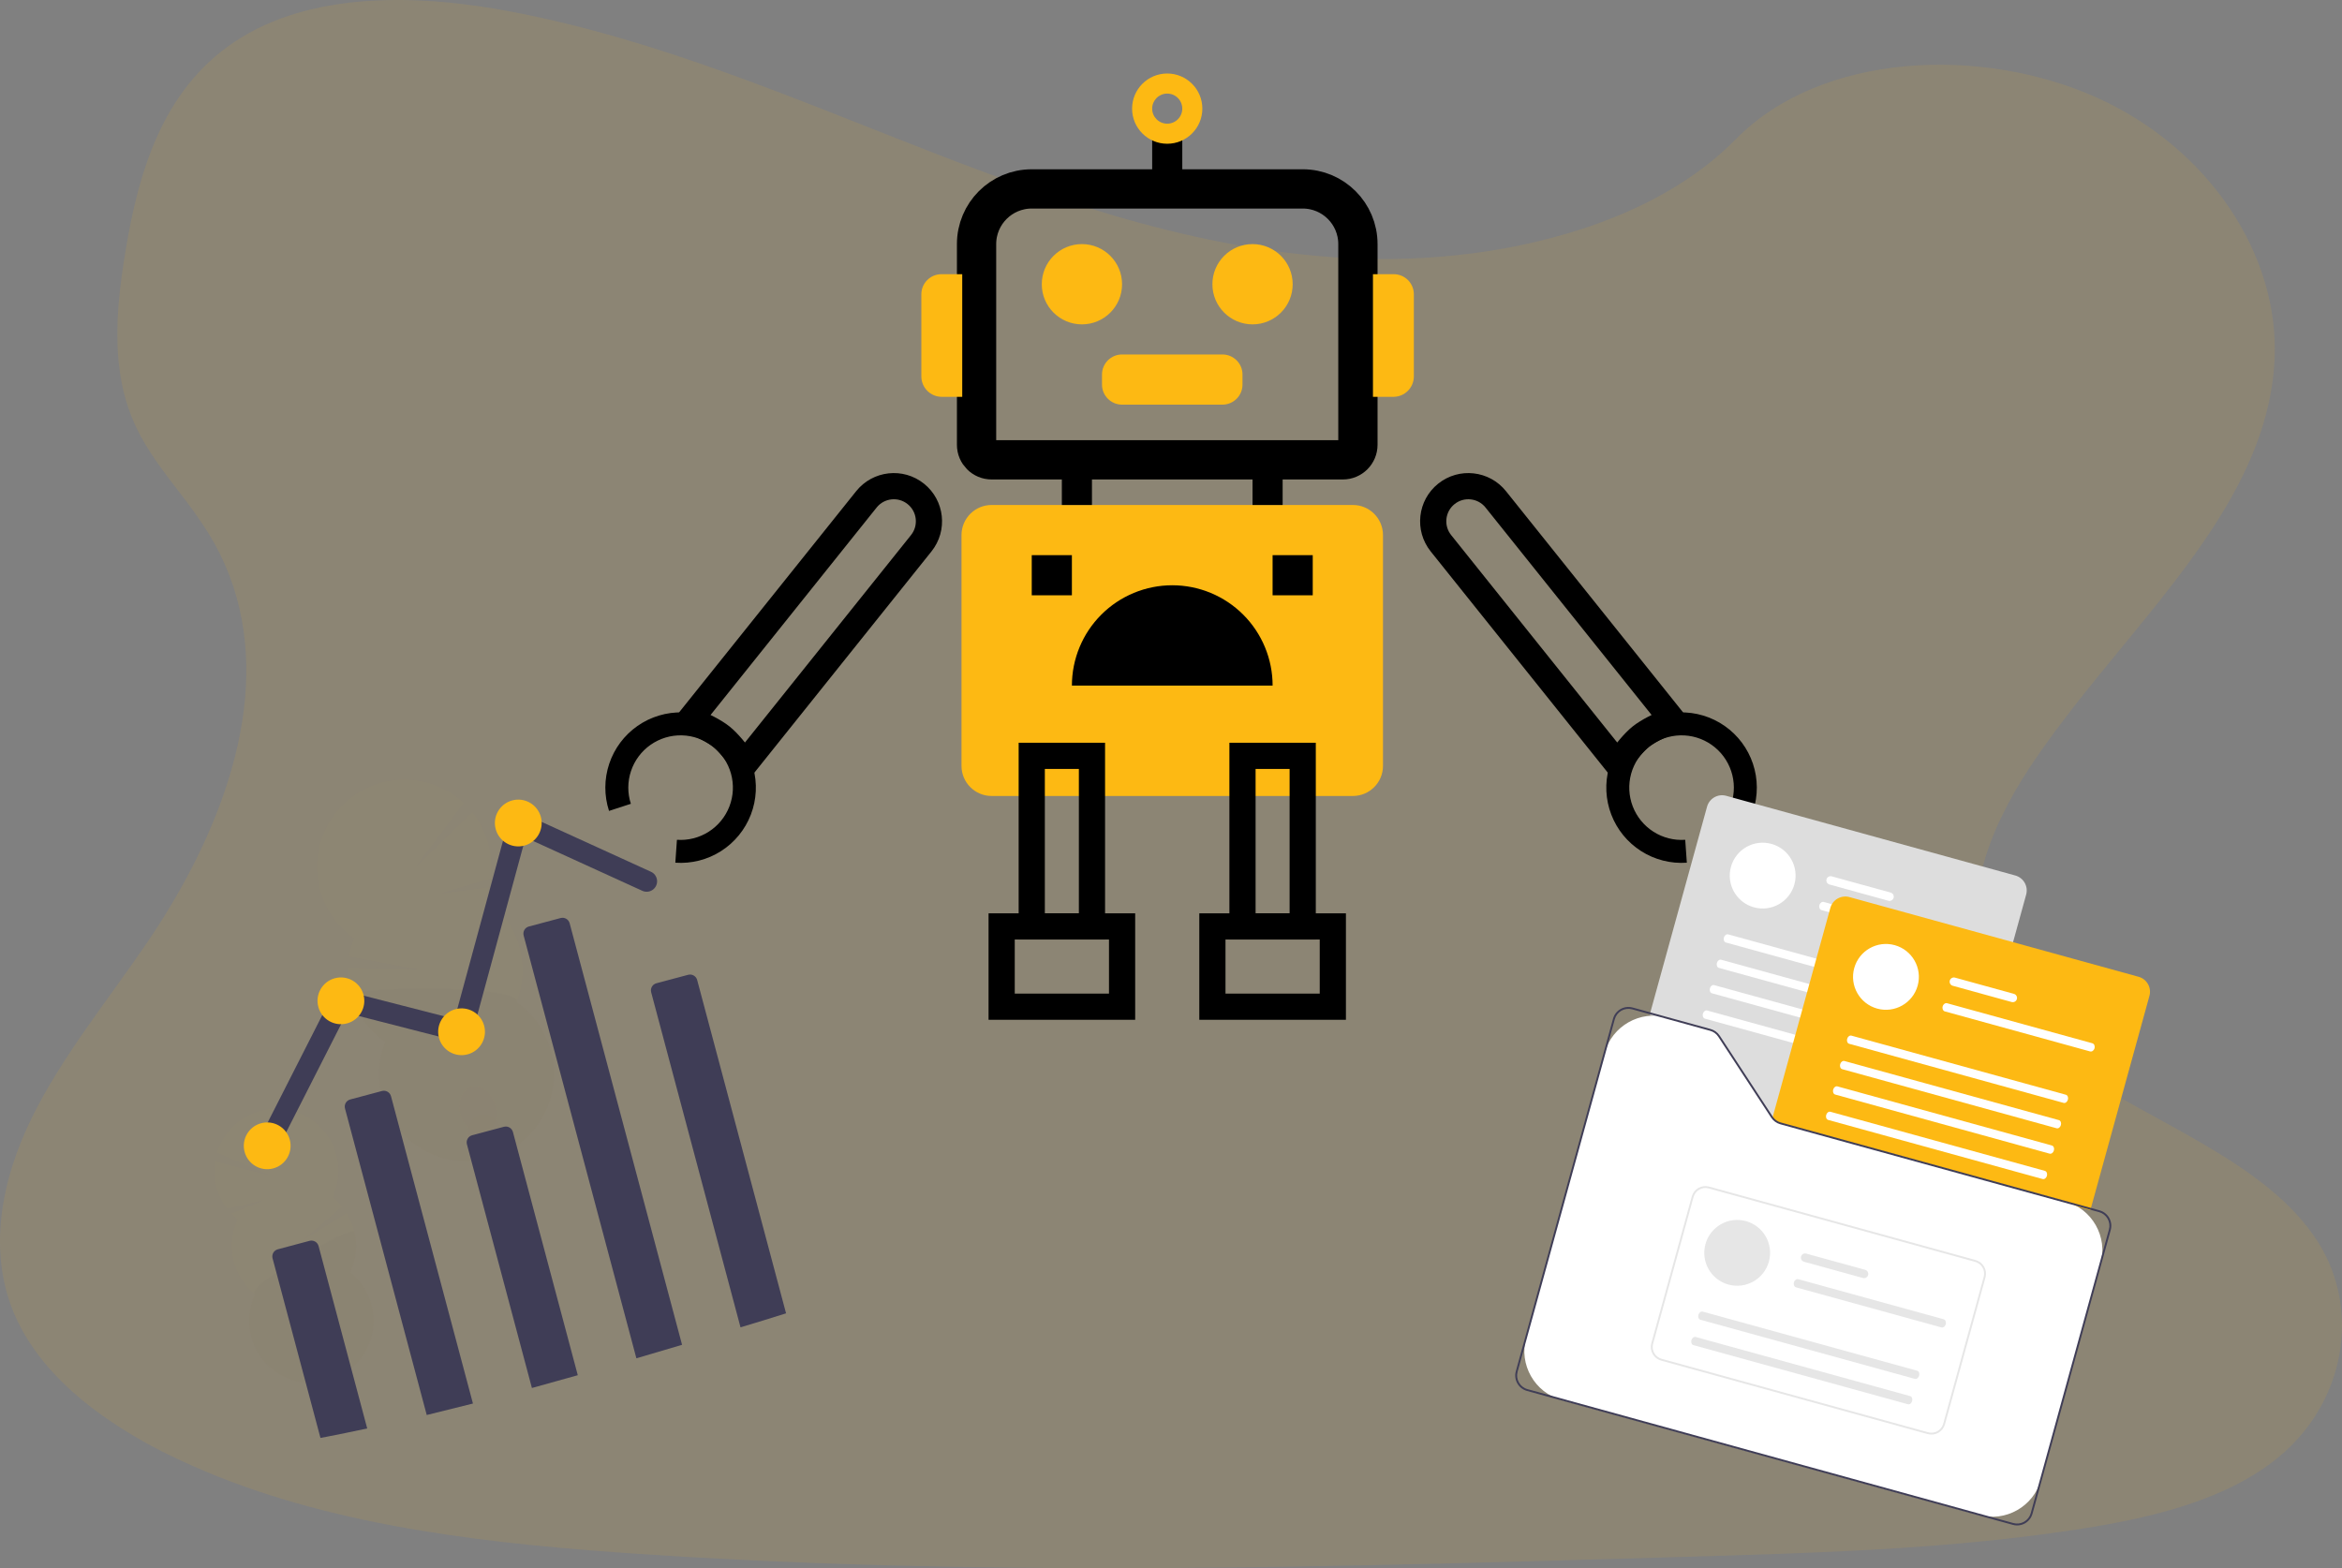 <svg width="784" height="525" viewBox="0 0 784 525" fill="none" xmlns="http://www.w3.org/2000/svg">
<rect x="0" y="0" width="784" height="525" fill="#808080" stroke="none"/>
<path opacity="0.1" d="M763.004 487.655C745.649 502.06 720.953 508.021 697.07 511.787L693.05 512.4C668.105 516.123 642.882 518.105 617.573 519.31C604.031 519.966 590.489 520.43 576.948 520.843L566.335 521.157C552.556 521.566 538.75 521.968 524.919 522.362C511.377 522.747 497.835 523.109 484.294 523.446C466.951 523.869 449.608 524.221 432.265 524.502C418.723 524.716 405.181 524.863 391.64 524.944C374.292 525.044 356.949 525.01 339.611 524.844C326.06 524.706 312.518 524.468 298.986 524.131C281.633 523.684 264.29 523.03 246.957 522.17C235.192 521.595 223.434 520.903 211.684 520.095L206.331 519.717C155.892 516.08 104.547 509.555 60.408 488.931L59.218 488.368C58.627 488.09 58.035 487.812 57.444 487.519C49.339 483.642 41.576 479.088 34.237 473.906C21.187 464.592 10.411 453.225 4.716 439.74C-4.207 418.589 0.511 394.813 10.703 374.133C20.895 353.452 36.197 334.782 49.432 315.307C53.31 309.602 56.987 303.683 60.408 297.614C81.79 259.555 92.395 215.513 69.98 178.837C67.022 174.161 63.827 169.638 60.408 165.287C54.942 158.156 49.383 151.025 45.627 143.131C36.867 124.761 38.749 104.101 41.942 84.476C46.218 58.383 54.058 30.279 78.561 13.977C103.984 -2.953 140.07 -2.097 171.622 3.993C220.679 13.399 265.958 33.089 311.665 50.845C357.372 68.602 405.253 84.84 455.507 86.587C466.302 86.957 477.11 86.564 487.85 85.41V85.41C502.168 83.938 516.291 80.962 529.986 76.532C549.764 70.014 567.761 60.209 581.103 46.581C609.719 17.45 663.494 15.246 702.266 32.839C739.263 49.626 763.189 85.154 761.422 120.639C759.412 160.139 729.848 192.614 702.758 225.924C699.472 229.96 696.229 234.011 693.072 238.09C691.309 240.367 689.579 242.649 687.883 244.936C684.911 248.972 682.039 253.03 679.33 257.138C665.489 278.196 655.704 303.491 665.233 326.225C670.578 338.954 680.777 348.667 693.072 357.146C720.619 376.136 758.642 388.916 775.748 415.501C790.487 438.413 785.027 469.342 763.004 487.655Z" fill="#FDB913"/>
<path d="M326.91 81.722C326.91 71.518 335.183 63.245 345.387 63.245H436.093C446.298 63.245 454.57 71.518 454.57 81.722V148.912C454.57 151.695 452.314 153.951 449.531 153.951H331.949C329.166 153.951 326.91 151.695 326.91 148.912V81.722Z" stroke="black" stroke-width="13.15"/>
<path d="M308.428 98.521C308.428 94.81 311.436 91.802 315.147 91.802H322.114V132.86H315.271C311.491 132.86 308.428 129.796 308.428 126.017V98.521Z" fill="#FDB913"/>
<path d="M415.934 128.755V125.396C415.934 121.685 412.925 118.677 409.215 118.677H375.62C371.909 118.677 368.901 121.685 368.901 125.396V128.755C368.901 132.466 371.909 135.474 375.62 135.474H409.215C412.925 135.474 415.934 132.466 415.934 128.755Z" fill="#FDB913"/>
<path d="M473.293 98.521C473.293 94.81 470.285 91.802 466.574 91.802H459.607V132.86H466.45C470.23 132.86 473.293 129.796 473.293 126.017V98.521Z" fill="#FDB913"/>
<path d="M395.778 44.77H385.699V58.207H395.778V44.77Z" fill="black"/>
<path fill-rule="evenodd" clip-rule="evenodd" d="M390.735 48.128C397.228 48.128 402.493 42.863 402.493 36.37C402.493 29.876 397.228 24.611 390.735 24.611C384.241 24.611 378.977 29.876 378.977 36.37C378.977 42.863 384.241 48.128 390.735 48.128ZM390.735 31.331C393.518 31.331 395.774 33.588 395.774 36.371C395.774 39.154 393.518 41.41 390.735 41.41C387.952 41.41 385.695 39.154 385.695 36.371C385.695 33.588 387.952 31.331 390.735 31.331Z" fill="#FDB913"/>
<path d="M362.182 108.598C369.604 108.598 375.62 102.582 375.62 95.16C375.62 87.739 369.604 81.723 362.182 81.723C354.76 81.723 348.744 87.739 348.744 95.16C348.744 102.582 354.76 108.598 362.182 108.598Z" fill="#FDB913"/>
<path d="M419.297 108.598C426.719 108.598 432.735 102.582 432.735 95.16C432.735 87.739 426.719 81.723 419.297 81.723C411.876 81.723 405.859 87.739 405.859 95.16C405.859 102.582 411.876 108.598 419.297 108.598Z" fill="#FDB913"/>
<path d="M452.888 169.067H331.948C326.381 169.067 321.869 173.58 321.869 179.146V256.414C321.869 261.98 326.381 266.492 331.948 266.492H452.888C458.455 266.492 462.967 261.98 462.967 256.414V179.146C462.967 173.58 458.455 169.067 452.888 169.067Z" fill="#FDB913"/>
<path d="M358.823 185.867H345.385V199.305H358.823V185.867Z" fill="black"/>
<path d="M439.448 185.867H426.01V199.305H439.448V185.867Z" fill="black"/>
<path d="M426.016 229.541C426.016 225.129 425.146 220.761 423.458 216.685C421.77 212.609 419.295 208.906 416.176 205.786C413.056 202.666 409.353 200.192 405.277 198.504C401.201 196.815 396.833 195.946 392.421 195.946C388.009 195.946 383.641 196.815 379.565 198.504C375.489 200.192 371.785 202.666 368.666 205.786C365.546 208.906 363.072 212.609 361.384 216.685C359.695 220.761 358.826 225.129 358.826 229.541H392.421H426.016Z" fill="black"/>
<path d="M436.09 253.058H415.934V310.169H436.09V253.058Z" stroke="black" stroke-width="8.767"/>
<path d="M446.173 337.043H405.859V310.167H446.173V337.043Z" stroke="black" stroke-width="8.767"/>
<path d="M365.542 253.055H345.385V310.166H365.542V253.055Z" stroke="black" stroke-width="8.767"/>
<path d="M375.624 337.041H335.311V310.165H375.624V337.041Z" stroke="black" stroke-width="8.767"/>
<path d="M290.037 167.18C294.095 162.11 301.495 161.29 306.564 165.348C311.634 169.406 312.454 176.805 308.396 181.875L249.296 255.71C249.017 255.32 248.723 254.914 248.416 254.498C246.498 251.896 243.839 248.537 241.485 246.653C239.13 244.768 235.271 242.909 232.312 241.607C231.839 241.399 231.378 241.201 230.937 241.014L290.037 167.18Z" stroke="black" stroke-width="8.767"/>
<path d="M226.071 288.833C231.455 289.211 236.817 287.85 241.369 284.952C245.921 282.053 249.422 277.77 251.357 272.732C253.292 267.694 253.558 262.168 252.116 256.967C250.674 251.767 247.6 247.167 243.348 243.844C239.095 240.522 233.888 238.652 228.494 238.511C223.099 238.37 217.802 239.965 213.381 243.061C208.961 246.157 205.651 250.591 203.94 255.709C202.229 260.827 202.206 266.359 203.875 271.491L211.186 269.113C210.027 265.547 210.043 261.703 211.232 258.147C212.421 254.591 214.721 251.51 217.792 249.359C220.863 247.208 224.544 246.099 228.293 246.197C232.041 246.295 235.66 247.594 238.614 249.903C241.569 252.212 243.705 255.408 244.707 259.021C245.708 262.635 245.524 266.475 244.179 269.975C242.835 273.476 240.402 276.452 237.239 278.466C234.076 280.48 230.35 281.426 226.61 281.163L226.071 288.833Z" fill="black"/>
<path d="M500.713 167.18C496.655 162.11 489.255 161.29 484.186 165.348C479.116 169.406 478.296 176.805 482.354 181.875L541.454 255.71C541.733 255.32 542.027 254.914 542.334 254.498C544.252 251.896 546.911 248.537 549.265 246.653C551.62 244.768 555.479 242.909 558.438 241.607C558.911 241.399 559.372 241.201 559.813 241.014L500.713 167.18Z" stroke="black" stroke-width="8.767"/>
<path d="M564.679 288.833C559.295 289.211 553.933 287.85 549.381 284.952C544.829 282.053 541.328 277.77 539.393 272.732C537.458 267.694 537.192 262.168 538.634 256.967C540.076 251.767 543.15 247.167 547.402 243.844C551.655 240.522 556.862 238.652 562.256 238.511C567.651 238.37 572.948 239.965 577.369 243.061C581.789 246.157 585.099 250.591 586.81 255.709C588.521 260.827 588.544 266.359 586.875 271.491L579.564 269.113C580.723 265.547 580.707 261.703 579.518 258.147C578.329 254.591 576.029 251.51 572.958 249.359C569.887 247.208 566.206 246.099 562.457 246.197C558.709 246.295 555.09 247.594 552.136 249.903C549.181 252.212 547.045 255.408 546.043 259.021C545.042 262.635 545.226 266.475 546.571 269.975C547.915 273.476 550.348 276.452 553.511 278.466C556.674 280.48 560.4 281.426 564.14 281.163L564.679 288.833Z" fill="black"/>
<path d="M365.539 158.989H355.461V169.068H365.539V158.989Z" fill="black"/>
<path d="M429.371 158.989H419.293V169.068H429.371V158.989Z" fill="black"/>
<path d="M652.717 392.217L595.911 376.558C594.619 376.198 593.501 375.383 592.763 374.263L575.053 347.176C574.445 346.245 573.518 345.569 572.446 345.274L552.253 339.708L571.452 270.061C571.819 268.734 572.698 267.607 573.896 266.927C575.093 266.247 576.511 266.07 577.839 266.434L674.647 293.12C675.974 293.487 677.101 294.366 677.781 295.563C678.461 296.761 678.638 298.179 678.274 299.507L652.717 392.217Z" fill="#DDDDDD"/>
<path d="M587.139 303.772C593.005 305.389 599.071 301.945 600.688 296.079C602.305 290.213 598.861 284.146 592.995 282.529C587.128 280.912 581.062 284.357 579.445 290.223C577.828 296.089 581.273 302.155 587.139 303.772Z" fill="white"/>
<path d="M632.908 298.838L613.182 293.401C612.82 293.301 612.433 293.349 612.106 293.535C611.779 293.72 611.54 294.028 611.44 294.39C611.34 294.752 611.388 295.139 611.574 295.466C611.759 295.793 612.067 296.032 612.429 296.132L632.155 301.57C632.517 301.669 632.904 301.621 633.231 301.436C633.557 301.25 633.797 300.943 633.897 300.58C633.997 300.218 633.949 299.831 633.763 299.505C633.578 299.178 633.27 298.938 632.908 298.838Z" fill="white"/>
<path d="M659.158 315.38L610.536 301.977C609.926 301.809 609.263 302.286 609.055 303.038C608.848 303.791 609.173 304.54 609.783 304.709L658.405 318.112C659.016 318.28 659.679 317.803 659.887 317.05C660.094 316.298 659.768 315.549 659.158 315.38Z" fill="white"/>
<path d="M650.298 332.611L578.515 312.823C577.932 312.663 577.29 313.145 577.083 313.898C576.875 314.65 577.18 315.394 577.762 315.555L649.545 335.342C650.128 335.503 650.77 335.02 650.978 334.268C651.185 333.515 650.881 332.771 650.298 332.611Z" fill="white"/>
<path d="M647.956 341.109L576.173 321.321C575.591 321.161 574.948 321.643 574.741 322.396C574.533 323.149 574.838 323.892 575.42 324.053L647.203 343.84C647.786 344.001 648.428 343.518 648.636 342.766C648.843 342.013 648.539 341.269 647.956 341.109Z" fill="white"/>
<path d="M645.613 349.606L573.83 329.818C573.247 329.658 572.604 330.14 572.397 330.893C572.19 331.646 572.494 332.389 573.077 332.55L644.86 352.337C645.442 352.498 646.085 352.015 646.292 351.263C646.5 350.51 646.195 349.767 645.613 349.606Z" fill="white"/>
<path d="M643.271 358.103L571.488 338.316C570.905 338.155 570.263 338.637 570.055 339.39C569.848 340.143 570.152 340.886 570.735 341.047L642.518 360.834C643.1 360.995 643.743 360.512 643.95 359.76C644.158 359.007 643.853 358.264 643.271 358.103Z" fill="white"/>
<path d="M699.757 405.183L595.912 376.558C594.878 376.275 593.95 375.694 593.243 374.887L593.187 374.823L612.719 303.966C613.087 302.639 613.966 301.512 615.163 300.832C616.361 300.152 617.779 299.975 619.107 300.339L715.914 327.025C717.241 327.392 718.368 328.271 719.048 329.469C719.728 330.666 719.906 332.084 719.541 333.412L699.757 405.183Z" fill="#FDB913"/>
<path d="M628.406 337.678C634.272 339.295 640.339 335.85 641.956 329.984C643.573 324.118 640.128 318.052 634.262 316.435C628.396 314.818 622.33 318.262 620.713 324.128C619.096 329.994 622.54 336.061 628.406 337.678Z" fill="white"/>
<path d="M674.173 332.744L654.448 327.306C654.085 327.206 653.698 327.254 653.372 327.44C653.045 327.625 652.805 327.933 652.706 328.295C652.606 328.657 652.654 329.044 652.839 329.371C653.025 329.698 653.333 329.938 653.695 330.037L673.42 335.475C673.783 335.575 674.17 335.527 674.496 335.341C674.823 335.156 675.063 334.848 675.162 334.486C675.262 334.123 675.214 333.736 675.029 333.41C674.843 333.083 674.535 332.843 674.173 332.744Z" fill="white"/>
<path d="M700.424 349.286L651.802 335.883C651.192 335.714 650.528 336.191 650.321 336.944C650.113 337.696 650.439 338.446 651.049 338.614L699.671 352.017C700.281 352.185 700.945 351.708 701.152 350.956C701.36 350.203 701.034 349.454 700.424 349.286Z" fill="white"/>
<path d="M691.564 366.518L619.781 346.731C619.198 346.57 618.556 347.052 618.348 347.805C618.141 348.558 618.445 349.301 619.028 349.462L690.811 369.249C691.393 369.41 692.036 368.927 692.243 368.175C692.451 367.422 692.146 366.679 691.564 366.518Z" fill="white"/>
<path d="M689.222 375.014L617.439 355.227C616.856 355.066 616.214 355.549 616.006 356.301C615.799 357.054 616.103 357.797 616.686 357.958L688.469 377.745C689.052 377.906 689.694 377.423 689.902 376.671C690.109 375.918 689.805 375.175 689.222 375.014Z" fill="white"/>
<path d="M686.88 383.511L615.097 363.724C614.514 363.563 613.872 364.046 613.665 364.798C613.457 365.551 613.762 366.294 614.344 366.455L686.127 386.242C686.71 386.403 687.352 385.921 687.56 385.168C687.767 384.415 687.463 383.672 686.88 383.511Z" fill="white"/>
<path d="M684.538 392.009L612.755 372.222C612.173 372.061 611.53 372.544 611.323 373.296C611.115 374.049 611.42 374.792 612.002 374.953L683.785 394.74C684.368 394.901 685.011 394.419 685.218 393.666C685.425 392.913 685.121 392.17 684.538 392.009Z" fill="white"/>
<path d="M537.16 352.527C539.655 343.476 549.015 338.161 558.066 340.656L570.946 344.207C571.866 344.46 572.785 344.755 573.597 345.256C574.447 345.782 575.007 346.354 575.662 347.302L592.791 373.412C594.05 375.344 594.914 375.898 596.773 376.142L691.303 402.2C700.354 404.695 705.669 414.055 703.174 423.107L683.265 495.33C680.77 504.381 671.41 509.696 662.359 507.201L522.765 468.721C513.713 466.226 508.398 456.866 510.894 447.815L537.16 352.527Z" fill="white"/>
<path d="M702.848 405.22L596.121 375.8C595.095 375.518 594.194 374.897 593.566 374.038C593.516 373.971 593.47 373.903 593.424 373.832L586.586 363.375L575.712 346.745C574.999 345.654 573.913 344.861 572.656 344.515L546.546 337.318C545.178 336.943 543.716 337.125 542.483 337.826C541.249 338.526 540.344 339.687 539.965 341.055L507.423 459.105C507.048 460.473 507.231 461.934 507.931 463.168C508.632 464.401 509.793 465.307 511.16 465.686L673.821 510.524C675.189 510.899 676.65 510.717 677.884 510.016C679.117 509.316 680.023 508.154 680.402 506.787L706.585 411.801C706.96 410.433 706.778 408.972 706.077 407.738C705.377 406.504 704.216 405.599 702.848 405.22V405.22ZM679.795 506.62C679.461 507.826 678.662 508.851 677.573 509.469C676.485 510.087 675.195 510.248 673.988 509.917L511.328 465.079C510.121 464.745 509.096 463.946 508.478 462.857C507.86 461.769 507.699 460.479 508.03 459.272L540.572 341.222C540.906 340.015 541.705 338.991 542.793 338.373C543.882 337.754 545.171 337.593 546.378 337.925L572.489 345.122C573.598 345.427 574.557 346.127 575.186 347.09L585.669 363.123L592.895 374.176C593.612 375.264 594.698 376.057 595.953 376.407L702.681 405.827C703.888 406.161 704.912 406.96 705.53 408.048C706.149 409.137 706.31 410.426 705.978 411.634L679.795 506.62Z" fill="#3F3D56"/>
<path d="M645.301 480.132L556.08 455.538C554.874 455.204 553.849 454.405 553.231 453.316C552.613 452.228 552.452 450.938 552.783 449.731L566.335 400.569C566.669 399.362 567.468 398.337 568.557 397.719C569.645 397.101 570.935 396.94 572.142 397.271L661.362 421.866C662.569 422.2 663.594 422.999 664.212 424.087C664.83 425.176 664.991 426.465 664.66 427.672L651.108 476.835C650.774 478.041 649.975 479.066 648.886 479.684C647.797 480.302 646.508 480.463 645.301 480.132ZM571.975 397.878C570.928 397.591 569.811 397.731 568.867 398.267C567.924 398.802 567.231 399.69 566.942 400.736L553.39 449.898C553.103 450.945 553.243 452.062 553.778 453.005C554.314 453.949 555.202 454.641 556.248 454.931L645.468 479.525C646.514 479.812 647.632 479.673 648.575 479.137C649.519 478.601 650.211 477.713 650.501 476.667L664.053 427.505C664.34 426.459 664.2 425.341 663.665 424.398C663.129 423.455 662.241 422.762 661.195 422.473L571.975 397.878Z" fill="#E6E6E6"/>
<path d="M578.608 430.073C584.474 431.69 590.54 428.246 592.157 422.38C593.774 416.514 590.329 410.447 584.463 408.83C578.597 407.213 572.531 410.658 570.914 416.524C569.297 422.39 572.741 428.456 578.608 430.073Z" fill="#E6E6E6"/>
<path d="M624.378 425.14L604.653 419.703C604.291 419.603 603.904 419.651 603.577 419.836C603.25 420.022 603.011 420.33 602.911 420.692C602.811 421.054 602.859 421.441 603.044 421.768C603.23 422.094 603.538 422.334 603.9 422.434L623.625 427.871C623.988 427.971 624.375 427.923 624.701 427.738C625.028 427.552 625.268 427.244 625.368 426.882C625.467 426.52 625.419 426.133 625.234 425.806C625.048 425.48 624.741 425.24 624.378 425.14Z" fill="#E6E6E6"/>
<path d="M650.629 441.682L602.007 428.279C601.397 428.111 600.733 428.588 600.526 429.34C600.318 430.093 600.644 430.842 601.254 431.01L649.876 444.413C650.486 444.582 651.15 444.105 651.357 443.352C651.565 442.6 651.239 441.85 650.629 441.682Z" fill="#E6E6E6"/>
<path d="M641.767 458.914L569.984 439.126C569.401 438.965 568.759 439.448 568.551 440.201C568.344 440.953 568.648 441.697 569.231 441.857L641.014 461.645C641.597 461.805 642.239 461.323 642.446 460.57C642.654 459.818 642.349 459.074 641.767 458.914Z" fill="#E6E6E6"/>
<path d="M639.425 467.41L567.642 447.622C567.059 447.462 566.417 447.944 566.209 448.697C566.002 449.449 566.306 450.193 566.889 450.353L638.672 470.141C639.255 470.301 639.897 469.819 640.105 469.066C640.312 468.314 640.008 467.57 639.425 467.41Z" fill="#E6E6E6"/>
<g opacity="0.1">
<path opacity="0.1" d="M165.431 410.806C165.509 411.057 165.594 411.301 165.686 411.537C167.565 410.139 169.388 408.688 171.156 407.184C172.198 406.753 173.072 405.994 173.644 405.022C174.157 404.567 174.663 404.099 175.164 403.633C174.957 403.388 174.735 403.158 174.499 402.942C172.882 401.448 170.853 400.785 168.965 401.355C167.077 401.925 165.758 403.599 165.236 405.733C164.846 407.411 164.913 409.163 165.431 410.806V410.806Z" fill="#3F3D56"/>
<path opacity="0.1" d="M162.6 401.44C163.082 403.085 163.993 404.572 165.239 405.749C166.857 407.236 168.886 407.899 170.774 407.329C170.907 407.294 171.039 407.238 171.158 407.195C172.2 406.763 173.074 406.004 173.646 405.032C174.04 404.39 174.329 403.69 174.503 402.957C174.873 401.283 174.807 399.542 174.312 397.901C173.816 396.259 172.908 394.772 171.673 393.583C170.054 392.09 168.025 391.427 166.136 391.997C164.248 392.567 162.932 394.241 162.41 396.374C162.02 398.049 162.086 399.798 162.6 401.44V401.44Z" fill="#3F3D56"/>
<path opacity="0.1" d="M167.942 397.965C171.175 396.988 172.76 392.765 171.481 388.532C170.202 384.299 166.545 381.66 163.311 382.637C160.078 383.613 158.494 387.837 159.772 392.069C161.051 396.302 164.709 398.941 167.942 397.965Z" fill="#3F3D56"/>
<path opacity="0.1" d="M165.114 388.599C168.347 387.623 169.932 383.399 168.653 379.167C167.374 374.934 163.717 372.295 160.483 373.271C157.25 374.248 155.665 378.471 156.944 382.704C158.223 386.937 161.881 389.576 165.114 388.599Z" fill="#3F3D56"/>
<path opacity="0.1" d="M162.284 379.233C165.517 378.256 167.101 374.033 165.823 369.801C164.544 365.568 160.886 362.928 157.653 363.905C154.42 364.882 152.835 369.105 154.114 373.338C155.393 377.57 159.05 380.21 162.284 379.233Z" fill="#3F3D56"/>
<path opacity="0.1" d="M162.534 300.857C163.027 299.598 163.431 298.306 163.743 296.99L147.599 299.112L164.27 294.21C164.817 290.257 164.552 286.233 163.49 282.386C162.428 278.539 160.593 274.949 158.096 271.836L139.274 290.152L155.288 268.807C152.35 266.075 148.882 263.976 145.099 262.639C141.316 261.303 137.298 260.758 133.296 261.038C129.294 261.318 125.391 262.418 121.831 264.269C118.272 266.119 115.13 268.681 112.601 271.796C110.072 274.911 108.21 278.512 107.13 282.376C106.051 286.241 105.776 290.285 106.324 294.26C106.873 298.235 108.231 302.054 110.316 305.482C112.402 308.91 115.169 311.873 118.446 314.187C117.679 316.148 117.125 318.186 116.794 320.265L139.891 324.606L116.445 323.895C116.285 328.765 117.342 333.598 119.521 337.957C121.699 342.315 124.93 346.062 128.921 348.858C126.919 353.977 126.397 359.556 127.416 364.957C128.436 370.358 130.954 375.364 134.684 379.401C138.414 383.439 143.205 386.345 148.508 387.788C153.812 389.231 159.415 389.153 164.676 387.562C169.937 385.97 174.645 382.931 178.26 378.791C181.875 374.65 184.253 369.576 185.12 364.149C185.987 358.721 185.31 353.159 183.165 348.098C181.021 343.037 177.495 338.682 172.992 335.53C175.387 329.415 175.658 322.672 173.762 316.384C171.866 310.097 167.911 304.628 162.534 300.857V300.857Z" fill="#FDB913"/>
<path opacity="0.1" d="M117.68 333.324C119.569 339.618 123.53 345.089 128.919 348.849C126.915 353.968 126.393 359.547 127.411 364.948C128.43 370.35 130.947 375.356 134.676 379.394C138.405 383.432 143.196 386.339 148.499 387.783C153.803 389.227 159.405 389.15 164.667 387.56C169.929 385.969 174.636 382.931 178.252 378.791C181.868 374.651 184.247 369.578 185.115 364.15C185.983 358.723 185.307 353.16 183.163 348.099C181.019 343.038 177.495 338.682 172.992 335.529C175.31 329.627 116.731 330.176 117.68 333.324Z" fill="black"/>
</g>
<g opacity="0.1">
<path opacity="0.1" d="M116.738 477.102C116.785 477.281 116.814 477.464 116.841 477.653C115.188 477.458 113.549 477.213 111.925 476.918C111.129 477.023 110.321 476.865 109.623 476.47C109.145 476.368 108.668 476.261 108.192 476.151C108.234 475.928 108.289 475.708 108.359 475.493C108.828 473.996 109.841 472.869 111.209 472.551C112.577 472.232 113.983 472.795 115.049 473.929C115.885 474.818 116.467 475.913 116.738 477.102V477.102Z" fill="#3F3D56"/>
<path opacity="0.1" d="M115.155 470.32C115.442 471.505 115.41 472.746 115.06 473.914C114.589 475.406 113.574 476.536 112.209 476.854L111.933 476.904C111.137 477.008 110.329 476.851 109.631 476.456C109.16 476.199 108.733 475.87 108.366 475.479C107.545 474.578 106.969 473.481 106.692 472.294C106.415 471.107 106.447 469.869 106.784 468.697C107.253 467.201 108.269 466.073 109.634 465.755C111 465.438 112.408 466 113.488 467.13C114.318 468.026 114.894 469.127 115.155 470.32Z" fill="#3F3D56"/>
<path opacity="0.1" d="M113.583 463.549C112.869 460.486 110.392 458.444 108.052 458.99C105.712 459.535 104.393 462.461 105.107 465.525C105.822 468.589 108.298 470.63 110.638 470.085C112.978 469.539 114.297 466.613 113.583 463.549Z" fill="#3F3D56"/>
<path opacity="0.1" d="M111.999 456.769C111.285 453.705 108.808 451.664 106.468 452.209C104.128 452.755 102.809 455.681 103.523 458.744C104.238 461.808 106.714 463.85 109.054 463.304C111.394 462.759 112.713 459.833 111.999 456.769Z" fill="#3F3D56"/>
<path opacity="0.1" d="M110.421 449.986C109.706 446.922 107.23 444.881 104.89 445.426C102.55 445.972 101.231 448.897 101.945 451.961C102.659 455.025 105.136 457.067 107.476 456.521C109.816 455.976 111.135 453.05 110.421 449.986Z" fill="#3F3D56"/>
<path opacity="0.1" d="M79.493 408.261C78.743 407.658 78.034 407.005 77.372 406.306L88.078 401.871L76.061 404.786C74.319 402.542 73.053 399.966 72.342 397.215C71.63 394.465 71.488 391.598 71.923 388.791L90.034 393.405L72.578 385.919C73.413 383.183 74.803 380.648 76.66 378.472C78.517 376.296 80.802 374.526 83.373 373.271C85.943 372.017 88.745 371.305 91.603 371.18C94.46 371.054 97.314 371.519 99.984 372.544C102.655 373.569 105.086 375.133 107.126 377.138C109.166 379.143 110.772 381.547 111.843 384.199C112.914 386.852 113.427 389.697 113.352 392.556C113.276 395.416 112.612 398.229 111.402 400.821C112.573 401.758 113.638 402.819 114.581 403.985L101.876 414.862L116.085 406.096C117.912 409.044 118.976 412.4 119.181 415.863C119.385 419.325 118.724 422.784 117.256 425.926C120.31 428.372 122.613 431.627 123.903 435.32C125.193 439.012 125.418 442.994 124.553 446.808C123.687 450.623 121.765 454.117 119.007 456.891C116.249 459.665 112.766 461.607 108.957 462.495C105.147 463.383 101.165 463.181 97.465 461.912C93.764 460.643 90.496 458.359 88.033 455.32C85.57 452.281 84.011 448.611 83.536 444.728C83.06 440.845 83.687 436.907 85.344 433.364C81.696 430.442 79.136 426.379 78.075 421.826C77.014 417.274 77.514 412.498 79.494 408.264L79.493 408.261Z" fill="#FDB913"/>
<path opacity="0.1" d="M118.672 412.362C119.741 416.914 119.242 421.694 117.256 425.927C120.309 428.373 122.613 431.628 123.903 435.321C125.193 439.013 125.418 442.995 124.552 446.809C123.687 450.624 121.765 454.118 119.007 456.892C116.249 459.666 112.766 461.608 108.957 462.496C105.147 463.384 101.164 463.182 97.464 461.913C93.764 460.645 90.496 458.36 88.032 455.321C85.569 452.283 84.011 448.612 83.535 444.729C83.06 440.847 83.687 436.909 85.344 433.365C81.816 430.544 118.145 410.08 118.672 412.362Z" fill="black"/>
</g>
<g opacity="0.1">
<path opacity="0.1" d="M248.081 404.444C248.13 404.625 248.158 404.806 248.188 404.995C246.532 404.799 244.894 404.554 243.271 404.259C242.475 404.363 241.666 404.206 240.967 403.812C240.491 403.71 240.011 403.603 239.536 403.493C239.579 403.27 239.634 403.051 239.702 402.835C240.171 401.338 241.185 400.211 242.553 399.893C243.921 399.574 245.327 400.137 246.393 401.271C247.228 402.159 247.811 403.255 248.081 404.444V404.444Z" fill="#3F3D56"/>
<path opacity="0.1" d="M246.514 397.659C246.801 398.844 246.767 400.085 246.416 401.253C245.945 402.745 244.933 403.874 243.565 404.193L243.289 404.243C242.492 404.347 241.684 404.19 240.984 403.795C240.514 403.538 240.088 403.208 239.72 402.819C238.899 401.917 238.323 400.821 238.046 399.634C237.769 398.447 237.8 397.209 238.137 396.037C238.607 394.543 239.623 393.413 240.988 393.095C242.353 392.777 243.765 393.339 244.842 394.47C245.673 395.365 246.251 396.466 246.514 397.659V397.659Z" fill="#3F3D56"/>
<path opacity="0.1" d="M244.934 390.887C244.22 387.824 241.744 385.782 239.404 386.327C237.063 386.873 235.745 389.799 236.459 392.863C237.173 395.926 239.649 397.968 241.99 397.423C244.33 396.877 245.648 393.951 244.934 390.887Z" fill="#3F3D56"/>
<path opacity="0.1" d="M243.354 384.106C242.64 381.042 240.164 379.001 237.824 379.546C235.483 380.092 234.165 383.018 234.879 386.081C235.593 389.145 238.069 391.187 240.409 390.641C242.75 390.096 244.068 387.17 243.354 384.106Z" fill="#3F3D56"/>
<path opacity="0.1" d="M241.774 377.326C241.06 374.262 238.584 372.22 236.244 372.766C233.903 373.311 232.585 376.237 233.299 379.301C234.013 382.365 236.489 384.406 238.829 383.861C241.17 383.316 242.488 380.39 241.774 377.326Z" fill="#3F3D56"/>
</g>
<path d="M106.644 417.18L122.926 478.245C118.408 479.216 113.88 480.142 109.344 481.024L107.277 481.422L91.243 421.286C91.159 420.974 91.138 420.647 91.181 420.326C91.224 420.005 91.329 419.696 91.492 419.415C91.654 419.135 91.87 418.889 92.127 418.692C92.384 418.496 92.678 418.351 92.991 418.268L103.626 415.432C103.939 415.349 104.265 415.328 104.586 415.371C104.907 415.413 105.217 415.519 105.497 415.681C105.777 415.843 106.023 416.059 106.22 416.316C106.416 416.574 106.561 416.867 106.644 417.18V417.18Z" fill="#3F3D56"/>
<path d="M142.851 473.744L115.489 371.12C115.32 370.488 115.41 369.815 115.738 369.249C116.065 368.683 116.605 368.27 117.237 368.102L127.872 365.266C128.185 365.183 128.511 365.162 128.832 365.205C129.153 365.247 129.463 365.353 129.743 365.515C130.023 365.677 130.269 365.893 130.466 366.15C130.663 366.408 130.807 366.701 130.89 367.014L158.324 469.905L142.851 473.744Z" fill="#3F3D56"/>
<path d="M178.062 464.701L156.305 383.101C156.137 382.469 156.226 381.796 156.554 381.23C156.882 380.664 157.421 380.251 158.053 380.082L168.688 377.247C169.32 377.078 169.993 377.168 170.559 377.495C171.125 377.823 171.538 378.362 171.707 378.994L193.417 460.419L178.062 464.701Z" fill="#3F3D56"/>
<path d="M190.695 309.104L228.326 450.242C223.232 451.756 218.134 453.262 213.035 454.759L175.294 313.21C175.125 312.578 175.215 311.905 175.542 311.339C175.87 310.773 176.409 310.36 177.041 310.192L187.676 307.356C188.308 307.188 188.981 307.277 189.548 307.605C190.114 307.933 190.526 308.472 190.695 309.104V309.104Z" fill="#3F3D56"/>
<path d="M233.384 328.11L263.138 439.701C258.071 441.319 252.984 442.863 247.892 444.389L217.983 332.216C217.815 331.584 217.904 330.911 218.232 330.345C218.56 329.779 219.099 329.366 219.731 329.198L230.366 326.362C230.998 326.193 231.671 326.283 232.237 326.611C232.803 326.938 233.216 327.478 233.384 328.11V328.11Z" fill="#3F3D56"/>
<path d="M89.582 383.585L114.262 335.041L154.647 345.4L173.635 275.51L216.469 295.055" stroke="#3F3D56" stroke-width="7" stroke-miterlimit="10" stroke-linecap="round"/>
<path d="M91.463 391.185C95.642 390.071 98.126 385.781 97.012 381.602C95.897 377.424 91.607 374.94 87.429 376.054C83.251 377.168 80.766 381.458 81.88 385.637C82.995 389.815 87.285 392.299 91.463 391.185Z" fill="#FDB913"/>
<path d="M116.143 342.642C120.321 341.528 122.805 337.238 121.691 333.059C120.577 328.881 116.287 326.397 112.109 327.511C107.93 328.625 105.446 332.916 106.56 337.094C107.674 341.272 111.965 343.756 116.143 342.642Z" fill="#FDB913"/>
<path d="M156.528 353.001C160.706 351.887 163.19 347.596 162.076 343.418C160.962 339.24 156.672 336.755 152.493 337.87C148.315 338.984 145.831 343.274 146.945 347.452C148.059 351.631 152.349 354.115 156.528 353.001Z" fill="#FDB913"/>
<path d="M175.516 283.111C179.694 281.997 182.178 277.707 181.064 273.528C179.95 269.35 175.66 266.866 171.482 267.98C167.303 269.094 164.819 273.384 165.933 277.563C167.047 281.741 171.338 284.225 175.516 283.111Z" fill="#FDB913"/>
</svg>

